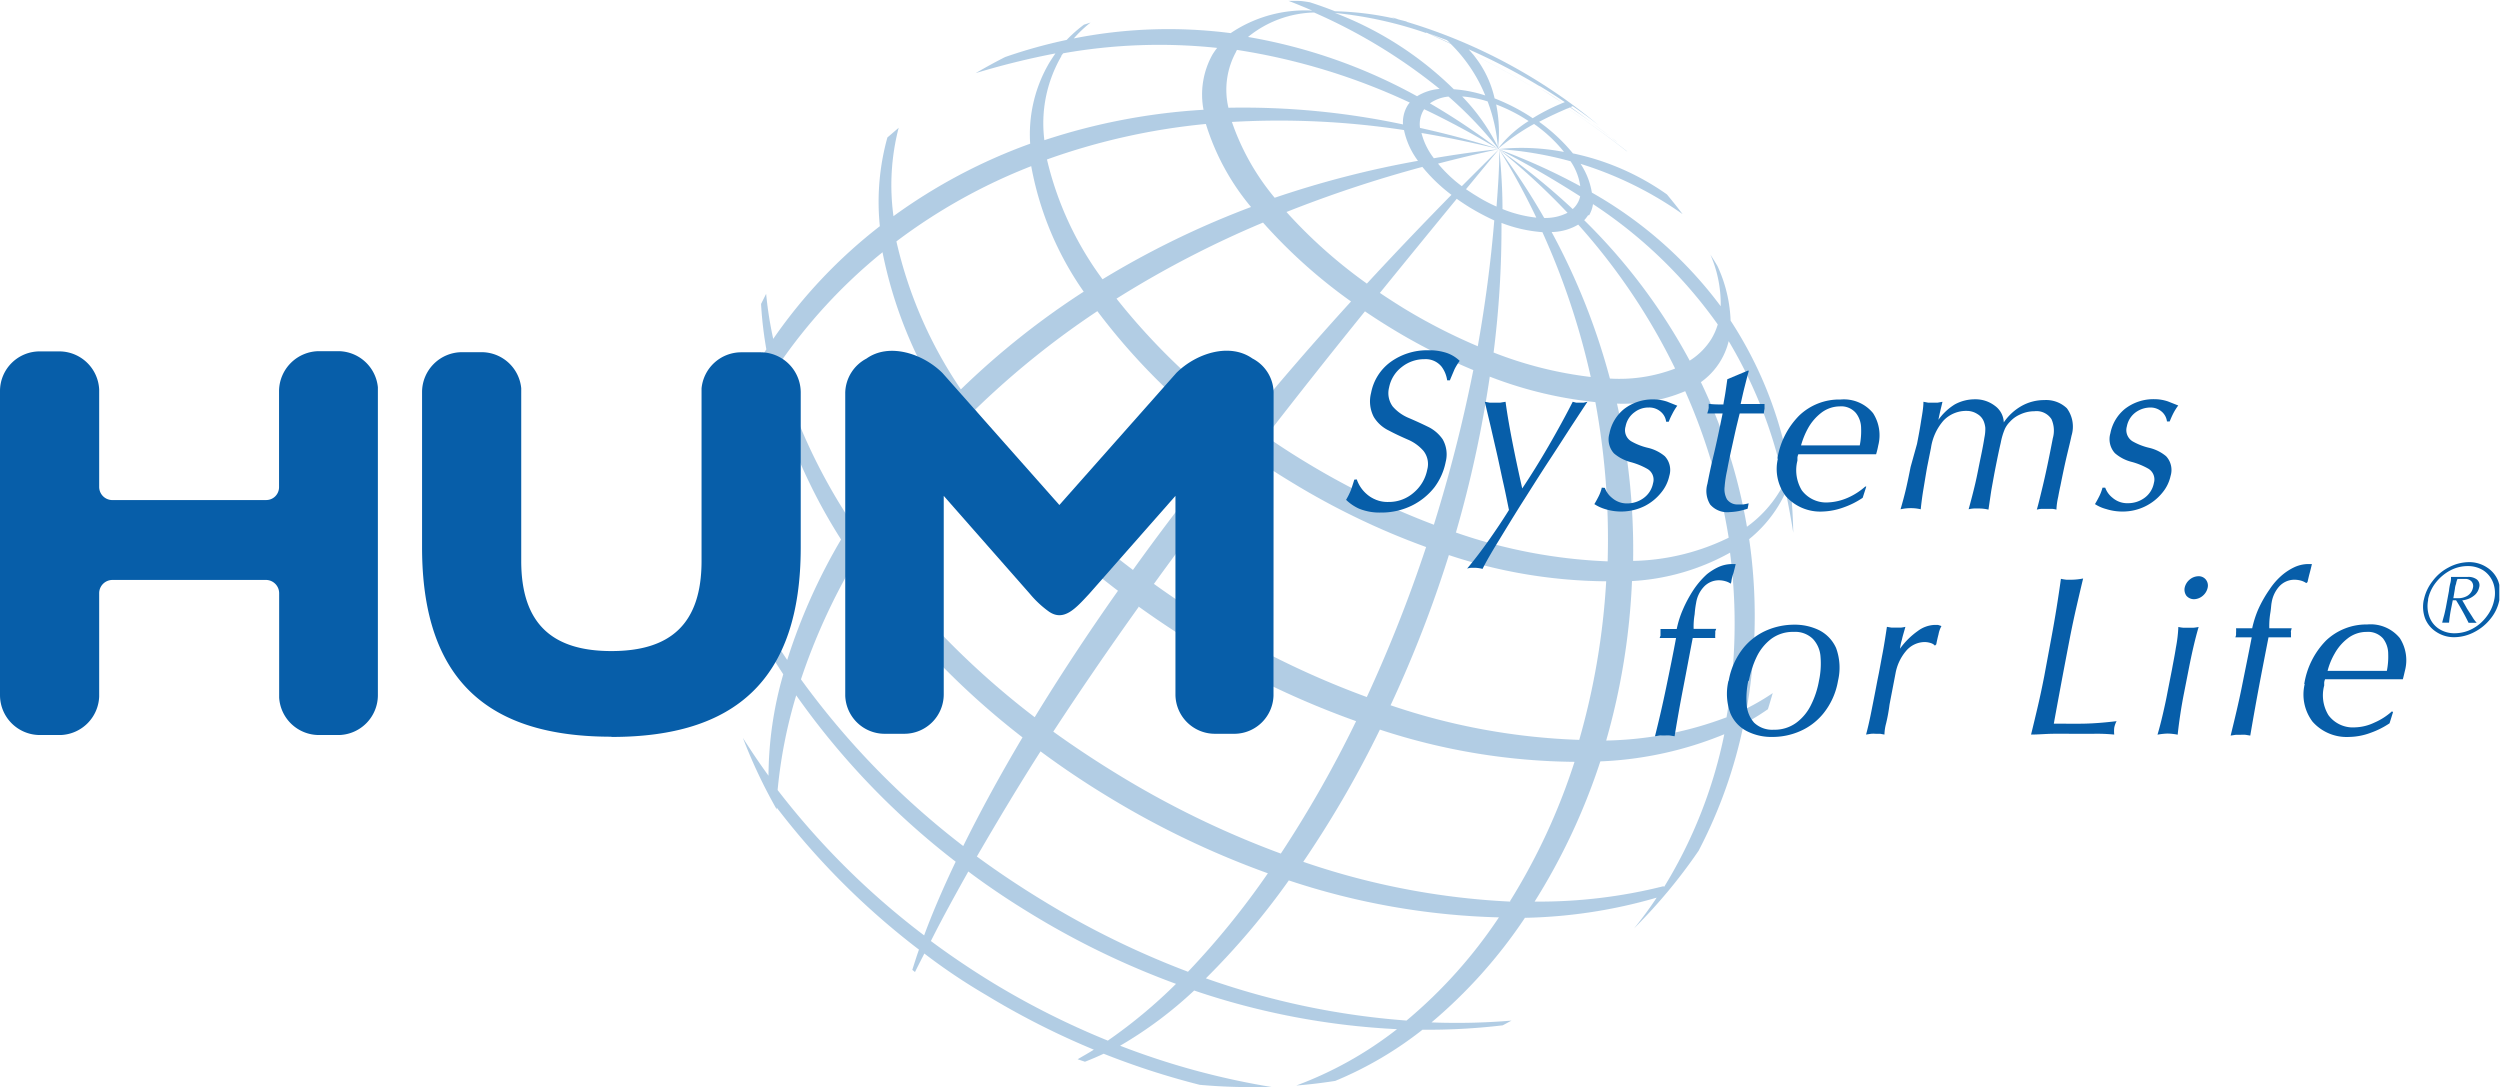 <svg id="Слой_1" data-name="Слой 1" xmlns="http://www.w3.org/2000/svg" xmlns:xlink="http://www.w3.org/1999/xlink" width="221.83" height="96.46" viewBox="0 0 221.83 96.46"><defs><style>.cls-1{fill:none;}.cls-2{clip-path:url(#clip-path);}.cls-3{opacity:0.31;}.cls-4{clip-path:url(#clip-path-4);}.cls-5{fill:#075ea9;}</style><clipPath id="clip-path"><rect class="cls-1" y="0.06" width="221.77" height="96.4"/></clipPath><clipPath id="clip-path-4"><rect class="cls-1" x="62.64" y="0.06" width="96.48" height="96.4"/></clipPath></defs><title>small_shop_producer_image893</title><g id="Слой_1-2" data-name="Слой 1-2"><g id="Иллюстрация_41" data-name="Иллюстрация 41"><g class="cls-2"><g class="cls-2"><g class="cls-2"><g class="cls-3"><g class="cls-4"><g class="cls-4"><path class="cls-5" d="M150.91,33.92a6.29,6.29,0,0,0,2.48-3.65,40.67,40.67,0,0,1,4.91,12.62c-.12.24-.25.48-.39.71a10.73,10.73,0,0,1-2.9,3.14,48.53,48.53,0,0,0-4.08-12.82m2.29,29.72a31.83,31.83,0,0,1-10.7,2.07,60.59,60.59,0,0,0,2.29-14.15,20.17,20.17,0,0,0,8.7-2.52,48.62,48.62,0,0,1-.31,14.6m-5.61,15A45.29,45.29,0,0,1,136.17,80,56,56,0,0,0,142,67.56a32.27,32.27,0,0,0,11-2.41,41.76,41.76,0,0,1-5.33,13.53M134,80a66.05,66.05,0,0,1-18.36-3.53,94.4,94.4,0,0,0,6.8-11.73,56.62,56.62,0,0,0,17.27,2.86A55.53,55.53,0,0,1,134,79.94m-9.14,10.62A68.67,68.67,0,0,1,107,86.81a66.32,66.32,0,0,0,7.36-8.69A64,64,0,0,0,133,81.4a42.83,42.83,0,0,1-8.2,9.16m-19.4-4.34A76.4,76.4,0,0,1,92.68,80q-3.15-1.91-6-4c1.74-3,3.62-6.15,5.65-9.33q2.91,2.16,6.1,4.09a78,78,0,0,0,14.07,6.73,71.81,71.81,0,0,1-7.1,8.75m-7.09,6.1a71.47,71.47,0,0,1-10.16-5.1q-2.9-1.77-5.55-3.74c1-2,2.16-4.1,3.32-6.17,1.84,1.38,3.76,2.66,5.73,3.85a72.08,72.08,0,0,0,12.7,6.12,44.82,44.82,0,0,1-6,5M82,83A68.75,68.75,0,0,1,69,70.1a42.91,42.91,0,0,1,1.65-8.4A68.1,68.1,0,0,0,84.8,76.46C83.65,78.87,82.71,81.07,82,83M63.1,45.2a43.58,43.58,0,0,1,5.29-11.84,49,49,0,0,0,6.24,14.51,51.73,51.73,0,0,0-4.78,10.69A59.74,59.74,0,0,1,63.1,45.22M78.3,22.35a38.8,38.8,0,0,0,5.53,13.59,64.52,64.52,0,0,0-8.25,10.45,50.72,50.72,0,0,1-6.5-14,47.09,47.09,0,0,1,9.22-10m13.2-7.66a28.24,28.24,0,0,0,4.66,11.15,70.58,70.58,0,0,0-10.9,8.67,38.51,38.51,0,0,1-5.72-13.13,50.07,50.07,0,0,1,12-6.69M94.17,5c0-.09.11-.18.17-.27A48.87,48.87,0,0,1,108,4.25c-.14.18-.27.36-.39.55a7.27,7.27,0,0,0-.82,4.94,55.29,55.29,0,0,0-14.12,2.7A11.86,11.86,0,0,1,94.17,5m15.51-.45.09-.12A56.36,56.36,0,0,1,125.09,9.1a1.94,1.94,0,0,0-.21.29,2.89,2.89,0,0,0-.39,1.65A68.33,68.33,0,0,0,109,9.56a7,7,0,0,1,.7-5m6.9-3.45a48.62,48.62,0,0,1,11.14,6.78,4.42,4.42,0,0,0-2,.65,47.63,47.63,0,0,0-15-5.26,9.63,9.63,0,0,1,5.83-2.17m10,1.78,2.15,1a13.67,13.67,0,0,1,3.07,4.58A11.5,11.5,0,0,0,129,7.92a30.54,30.54,0,0,0-10.54-6.77,35.48,35.48,0,0,1,8.08,1.78m1.84.63a2.44,2.44,0,0,1,.29.27c-.62-.3-1.25-.58-1.87-.85.52.18,1,.37,1.58.58m8.23,4.07c.77.46,1.51.94,2.24,1.43l-.2.08c-.82-.55-1.65-1.08-2.51-1.6.85.52,1.69,1,2.51,1.6l-.23.1c-.69-.45-1.38-.89-2.09-1.32.71.43,1.4.87,2.09,1.32A17.85,17.85,0,0,0,136,10.49c-.2-.14-.41-.27-.62-.4a17.67,17.67,0,0,0-2.76-1.36,9.37,9.37,0,0,0-1.91-3.9q2.82,1.41,5.61,3.09c-1.86-1.13-3.74-2.16-5.62-3.1-.12-.15-.25-.29-.38-.44q2.91,1.41,5.81,3.16c-1.94-1.17-3.89-2.23-5.83-3.17h0a55.84,55.84,0,0,1,6.33,3.29M133,13.22h0a17.78,17.78,0,0,0-3.26-4.66A9.62,9.62,0,0,1,132,9a14.76,14.76,0,0,1,.92,4.2m-.16-3.93a14.78,14.78,0,0,1,2.43,1.19l.45.28a10.27,10.27,0,0,0-2.72,2.45,12.58,12.58,0,0,0-.16-3.92m6,4.21a19.79,19.79,0,0,0-5.8-.25,31.6,31.6,0,0,1,6.4,1.08,5.22,5.22,0,0,1,.86,2.21A54.49,54.49,0,0,0,133,13.25c2.66,1.38,5,2.76,7.21,4.17a1.93,1.93,0,0,1-.26.65,2,2,0,0,1-.4.48,58.57,58.57,0,0,0-6.55-5.3,62.38,62.38,0,0,1,6.09,5.63,4.36,4.36,0,0,1-2.07.46,59.68,59.68,0,0,0-4-6.09,63.38,63.38,0,0,1,3.3,6.06,11.12,11.12,0,0,1-3-.76c0-1.77-.12-3.53-.28-5.3,0,1.69-.12,3.39-.25,5.08a13.94,13.94,0,0,1-1.71-.9c-.34-.2-.66-.42-1-.64L133,13.25c-1.12,1.1-2.21,2.19-3.29,3.27a12.11,12.11,0,0,1-2.11-2c1.76-.46,3.55-.89,5.4-1.29q-3,.33-5.77.81a6.09,6.09,0,0,1-1.1-2.24c2.24.38,4.53.85,6.87,1.43-2.36-.75-4.68-1.37-7-1.88a2.46,2.46,0,0,1,.3-1.55l.07-.11q3.21,1.53,6.58,3.54a58.86,58.86,0,0,0-6.07-4.06,3.41,3.41,0,0,1,1.65-.6,34.39,34.39,0,0,1,4.41,4.62h0A19.74,19.74,0,0,1,136.12,11a12.77,12.77,0,0,1,2.61,2.42m-9.54,33.82a103.42,103.42,0,0,0,3-13.82,36,36,0,0,0,9.37,2.26,66.92,66.92,0,0,1,1.09,14.13,46.44,46.44,0,0,1-13.5-2.57m-.63,2a45.32,45.32,0,0,0,14,2.34,64.62,64.62,0,0,1-2.39,14.07,57.89,57.89,0,0,1-16.74-3.07,108.06,108.06,0,0,0,5.18-13.35m-21,6q-2.7-1.63-5.18-3.42c2.62-3.62,5.46-7.41,8.54-11.41q1.8,1.26,3.74,2.43a66.14,66.14,0,0,0,11.87,5.71,126.88,126.88,0,0,1-5.26,13.31,77.31,77.31,0,0,1-13.71-6.62M101,53.8c1.7,1.22,3.48,2.41,5.33,3.53a76.41,76.41,0,0,0,14,6.66,103.9,103.9,0,0,1-6.68,11.75,82.1,82.1,0,0,1-14.13-6.82q-3.17-1.92-6.06-4c2.32-3.55,4.83-7.22,7.58-11.07m8.14-14.59q-4.74,5.85-8.65,11.31a67.65,67.65,0,0,1-14-14.22,75.82,75.82,0,0,1,10.84-8.74,57,57,0,0,0,11.8,11.66M111,18.37a78.55,78.55,0,0,0-13.17,6.41A29,29,0,0,1,92.9,14.15,58.28,58.28,0,0,1,107,11a21.2,21.2,0,0,0,4,7.36m2.14-.77a21.32,21.32,0,0,1-3.83-6.77,73.61,73.61,0,0,1,15.27.72,6.91,6.91,0,0,0,1.24,2.73,87,87,0,0,0-12.72,3.28m8.18,7.61a43.9,43.9,0,0,1-7.13-6.35,111.32,111.32,0,0,1,12.06-4,14.77,14.77,0,0,0,2.58,2.48q-3.93,4-7.51,7.88M110.59,37.5a58,58,0,0,1-11.52-11,89.48,89.48,0,0,1,13-6.75,46.38,46.38,0,0,0,7.81,7q-5,5.49-9.29,10.74m10.53-9.86q1.18.8,2.43,1.56a52.64,52.64,0,0,0,7.18,3.65,132.57,132.57,0,0,1-3.5,13.72A68.47,68.47,0,0,1,115.85,41c-1.21-.73-2.39-1.5-3.52-2.28q4.1-5.3,8.79-11.1m12.11-7.84a12.59,12.59,0,0,0,3.63.82,65.31,65.31,0,0,1,4.29,12.85,34.73,34.73,0,0,1-8.62-2.17,88.43,88.43,0,0,0,.7-11.5m-2.11,10.94a50.84,50.84,0,0,1-6.49-3.32q-1.12-.69-2.19-1.41,3.25-4,6.82-8.35c.36.26.73.5,1.11.74a21.46,21.46,0,0,0,2.22,1.18c-.31,3.75-.81,7.5-1.47,11.2M90.73,65.43c-2.06,3.47-3.81,6.7-5.26,9.64a71.6,71.6,0,0,1-14.4-14.79,55.09,55.09,0,0,1,4.81-10.54A70,70,0,0,0,90.73,65.43M76.83,48.19a64.19,64.19,0,0,1,8.22-10.43A65.84,65.84,0,0,0,99.2,52.42c-2.78,3.94-5.24,7.7-7.39,11.22a73,73,0,0,1-15-15.45m71.81-15.48a13.86,13.86,0,0,1-5.77.88,59.06,59.06,0,0,0-5.17-13,4.8,4.8,0,0,0,2.36-.66,55.65,55.65,0,0,1,8.58,12.74m-5.23,3.14a14.06,14.06,0,0,0,6.14-1.1,52.29,52.29,0,0,1,3.86,13,20.14,20.14,0,0,1-8.48,2.06,59.35,59.35,0,0,0-1.44-14M141,19.11a2.78,2.78,0,0,0,.35-1,41.36,41.36,0,0,1,11.07,10.68,5.69,5.69,0,0,1-.58,1.31,6.08,6.08,0,0,1-1.91,1.9,51.79,51.79,0,0,0-9.36-12.46,3,3,0,0,0,.35-.45m14.25,28.78a11.64,11.64,0,0,0,2.64-3,10.88,10.88,0,0,0,.64-1.22c.25,1.17.47,2.37.67,3.62a49,49,0,0,0-.73-7.55,35.44,35.44,0,0,0-4.83-11.27,12.52,12.52,0,0,0-1.17-4.85c-.2-.34-.41-.68-.62-1a10.89,10.89,0,0,1,.91,4.57,36.94,36.94,0,0,0-11.43-10.08,6.55,6.55,0,0,0-1-2.55A32.21,32.21,0,0,1,149.3,19c-.45-.6-.92-1.18-1.39-1.75a22.41,22.41,0,0,0-8.34-3.64,15.63,15.63,0,0,0-3-2.8c.83-.44,1.68-.83,2.52-1.19q2.78,1.85,5.3,3.84l-.1-.1c-1.65-1.29-3.38-2.53-5.19-3.74l.22-.09c1.46,1,2.85,2,4.18,3.09l-.13-.12c-1.29-1-2.63-2-4-3l.18-.08c.8.55,1.57,1.11,2.3,1.69a48.12,48.12,0,0,0-17.09-9.19h.09l-.78-.2-.35-.13a2,2,0,0,1-.35-.09l.5.18A26.7,26.7,0,0,0,118.46,1c-.71-.28-1.46-.55-2.24-.8a14.5,14.5,0,0,0-2.08-.2c.7.27,1.47.58,2.3.94a11.77,11.77,0,0,0-7.24,2,43.08,43.08,0,0,0-13.92.47A11,11,0,0,1,96.77,2l-.59.19a12.31,12.31,0,0,0-1.53,1.35,45.1,45.1,0,0,0-5.46,1.52c-.89.45-1.76.93-2.62,1.43a69,69,0,0,1,7.08-1.75c-.18.26-.35.52-.52.79a12.51,12.51,0,0,0-1.72,7.22,48.84,48.84,0,0,0-12.13,6.43,20.31,20.31,0,0,1,.46-7.84l-1,.86a21.33,21.33,0,0,0-.67,7.87,44.91,44.91,0,0,0-9.46,10,33.94,33.94,0,0,1-.63-4l-.45.9A34.06,34.06,0,0,0,68,31a40.42,40.42,0,0,0-4.86,10.42,46.33,46.33,0,0,0-.45,5.52c.06-.27.12-.53.19-.79A58,58,0,0,0,69.5,59.83a33,33,0,0,0-1.31,9c-.8-1.1-1.55-2.22-2.27-3.35a46.47,46.47,0,0,0,3,6.34v-.16a67.22,67.22,0,0,0,12.62,12.6c-.22.63-.41,1.23-.59,1.8.09.06.16.13.24.19.27-.55.55-1.09.83-1.64a53,53,0,0,0,5.48,3.68,69.74,69.74,0,0,0,9.56,4.85c-.48.3-1,.59-1.44.85l.65.22c.55-.21,1.1-.45,1.66-.71a69,69,0,0,0,8.53,2.76c1.46.13,2.93.2,4.42.2h2a67.16,67.16,0,0,1-13.49-3.67,36.12,36.12,0,0,0,6.57-4.9,65.76,65.76,0,0,0,18,3.43,33.29,33.29,0,0,1-8.94,5c1.16-.09,2.32-.23,3.46-.41a32.69,32.69,0,0,0,7.74-4.54,56.43,56.43,0,0,0,7.12-.39l.78-.42a58,58,0,0,1-7.1.16,44.11,44.11,0,0,0,8.29-9.28A44.92,44.92,0,0,0,147,79.65a33.36,33.36,0,0,1-2,2.72,47.69,47.69,0,0,0,5.72-6.88,42.83,42.83,0,0,0,4-11.24,22.51,22.51,0,0,0,2.15-1.32c.15-.47.3-1,.43-1.43a20.35,20.35,0,0,1-2.3,1.35,47.77,47.77,0,0,0,.21-15"/></g></g></g><path class="cls-5" d="M8.8,52.61V61.8a3.55,3.55,0,0,1-3.41,3.42H3.53A3.54,3.54,0,0,1,0,61.68v-27a3.52,3.52,0,0,1,3.53-3.5H5.31A3.55,3.55,0,0,1,8.8,34.56v8.67a1.17,1.17,0,0,0,1.1,1.14H23.59a1.14,1.14,0,0,0,1.17-1.13h0V34.69a3.57,3.57,0,0,1,3.56-3.53H30a3.55,3.55,0,0,1,3.53,3.2V61.68a3.54,3.54,0,0,1-3.42,3.54H28.3a3.54,3.54,0,0,1-3.53-3.31V52.64a1.18,1.18,0,0,0-1.12-1.18H10a1.18,1.18,0,0,0-1.2,1.15"/><path class="cls-5" d="M54.28,65.39c10.87,0,16.77-5,16.77-16.81V34.79a3.57,3.57,0,0,0-3.55-3.53H65.77a3.54,3.54,0,0,0-3.52,3.2V49.77c0,5.64-2.8,8-8,8s-8-2.38-8-8V34.45a3.54,3.54,0,0,0-3.52-3.2H41a3.55,3.55,0,0,0-3.55,3.53V48.56c0,11.83,5.9,16.81,16.78,16.81"/><path class="cls-5" d="M113,61.74a3.49,3.49,0,0,1-3.4,3.37h-1.8a3.5,3.5,0,0,1-3.5-3.49V44l-7.66,8.7c-1.19,1.28-2.23,2.47-3.55,1.58a9.09,9.09,0,0,1-1.7-1.58L83.74,44V61.62a3.5,3.5,0,0,1-3.5,3.49h-1.8A3.5,3.5,0,0,1,75,61.74V34.82a3.51,3.51,0,0,1,1.88-3c2-1.43,5-.46,6.75,1.28L94,44.81l10.38-11.72c1.75-1.74,4.72-2.71,6.75-1.28a3.46,3.46,0,0,1,1.88,3Z"/><path class="cls-5" d="M153.62,51.65a3.25,3.25,0,0,1,.19-.79c.07-.26.14-.54.2-.81h-.39a3,3,0,0,0-1.17.28,5,5,0,0,0-1,.63,7.54,7.54,0,0,0-1.19,1.39,11.31,11.31,0,0,0-.94,1.75,8.5,8.5,0,0,0-.54,1.71h-1.44v.61a.62.62,0,0,0-.07.19h1.45c-.27,1.46-.57,2.91-.87,4.36s-.63,2.89-1,4.36l.46-.07h.44a2.94,2.94,0,0,1,.42,0l.42.07c.24-1.47.5-2.93.78-4.37s.55-2.91.83-4.35h2a2.67,2.67,0,0,1,0-.4V56a1.19,1.19,0,0,0,.08-.2h-2a6.37,6.37,0,0,1,.09-1.3,8.28,8.28,0,0,1,.13-1,2.68,2.68,0,0,1,.65-1.39,1.82,1.82,0,0,1,1.38-.62,2.1,2.1,0,0,1,.56.08,1.49,1.49,0,0,1,.48.22Z"/><path class="cls-5" d="M155.18,60.41a8.77,8.77,0,0,1,.69-2.12,4.4,4.4,0,0,1,1.28-1.59,3.2,3.2,0,0,1,2-.63,2.24,2.24,0,0,1,1.72.63,2.56,2.56,0,0,1,.67,1.59,7.2,7.2,0,0,1-.14,2.12,7.76,7.76,0,0,1-.71,2.15,4.3,4.3,0,0,1-1.3,1.57,3.25,3.25,0,0,1-2,.62,2.33,2.33,0,0,1-1.74-.62,2.67,2.67,0,0,1-.66-1.59,7.26,7.26,0,0,1,.14-2.13m-1.76,0a5,5,0,0,0,.18,2.91,3.14,3.14,0,0,0,1.52,1.59,4.78,4.78,0,0,0,2.2.48,6.06,6.06,0,0,0,2.38-.48,5.48,5.48,0,0,0,2.13-1.59,6.27,6.27,0,0,0,1.31-2.91,5.06,5.06,0,0,0-.17-2.91,3.26,3.26,0,0,0-1.52-1.59,4.93,4.93,0,0,0-2.2-.48,6.15,6.15,0,0,0-2.39.48,5.45,5.45,0,0,0-2.12,1.59,6.4,6.4,0,0,0-1.3,2.91"/><path class="cls-5" d="M171.81,57.17c.05-.28.12-.58.2-.89a2.36,2.36,0,0,1,.26-.73l-.31-.1h-.31a2.65,2.65,0,0,0-1.48.54,6.73,6.73,0,0,0-1.58,1.57h0a4.81,4.81,0,0,1,.17-.8c.06-.3.18-.66.31-1.14a2.7,2.7,0,0,1-.41.07h-.82l-.41-.07c-.13.86-.25,1.64-.38,2.32s-.24,1.3-.34,1.82l-.13.64c-.21,1.12-.4,2.07-.56,2.87s-.31,1.43-.44,1.91l.44-.07a2.94,2.94,0,0,1,.42,0h.39l.38.07a4.24,4.24,0,0,1,.15-1,15,15,0,0,0,.3-1.65c.13-.69.31-1.61.53-2.76a4.24,4.24,0,0,1,.93-2,2.19,2.19,0,0,1,1.66-.8,1.85,1.85,0,0,1,.57.1.77.77,0,0,1,.34.22Z"/><path class="cls-5" d="M181.39,60c-.17.87-.35,1.73-.55,2.59s-.41,1.73-.62,2.59c.63,0,1.25-.06,1.87-.07s1.23,0,1.85,0h1.84a15.74,15.74,0,0,1,1.82.07,3,3,0,0,1,0-.6,2,2,0,0,1,.21-.59c-1,.12-1.95.2-2.84.22s-1.8,0-2.73,0c.18-1,.38-2.08.61-3.32s.51-2.7.83-4.37c.17-.86.35-1.72.55-2.59s.4-1.73.61-2.6a5.57,5.57,0,0,1-1,.11h-.48a4.17,4.17,0,0,1-.49-.08c-.12.87-.25,1.73-.39,2.6s-.29,1.73-.45,2.59Z"/><path class="cls-5" d="M193.85,52.15a.93.93,0,0,0,.16.72.89.89,0,0,0,.66.3,1.24,1.24,0,0,0,.78-.3,1.29,1.29,0,0,0,.44-.72.85.85,0,0,0-.16-.72.81.81,0,0,0-.66-.3,1.24,1.24,0,0,0-.78.3,1.29,1.29,0,0,0-.44.72m-1.53,9.31c-.11.6-.25,1.23-.4,1.88s-.31,1.27-.48,1.85a5.51,5.51,0,0,1,.91-.1,5.16,5.16,0,0,1,.88.1c.06-.58.14-1.19.24-1.85s.21-1.28.33-1.88l.41-2.09c.12-.61.25-1.24.4-1.89s.31-1.27.48-1.85a3.65,3.65,0,0,1-.46.07h-.9a3.11,3.11,0,0,1-.44-.07,12.71,12.71,0,0,1-.22,1.85c-.1.65-.23,1.28-.34,1.89Z"/><path class="cls-5" d="M204.75,51.65c.06-.26.12-.53.19-.79s.14-.54.2-.81h-.38a3,3,0,0,0-1.18.28,5,5,0,0,0-1,.63,6,6,0,0,0-1.19,1.33,10.83,10.83,0,0,0-1,1.75,9.22,9.22,0,0,0-.55,1.71h-1.43a2.67,2.67,0,0,1,0,.4v.21l-.06.19h1.45c-.28,1.46-.58,2.91-.87,4.36s-.64,2.89-1,4.36l.46-.07h.44a2.94,2.94,0,0,1,.42,0l.42.07c.25-1.47.51-2.93.78-4.37s.56-2.91.84-4.35h2a2.67,2.67,0,0,1,0-.4.34.34,0,0,1,0-.2c.05-.08,0-.13.07-.2h-2a7.1,7.1,0,0,1,.08-1.3c.08-.44.08-.78.13-1a2.79,2.79,0,0,1,.65-1.39,1.82,1.82,0,0,1,1.38-.62,2.24,2.24,0,0,1,.57.08,1.56,1.56,0,0,1,.47.22Z"/><path class="cls-5" d="M210,56.07a1.77,1.77,0,0,1,1.45.58,2.23,2.23,0,0,1,.46,1.36,6.46,6.46,0,0,1-.12,1.52h-5.26a6.09,6.09,0,0,1,.63-1.54,4.36,4.36,0,0,1,1.15-1.34,2.72,2.72,0,0,1,1.69-.58m-5.5,4.63a4,4,0,0,0,.7,3.34,4.05,4.05,0,0,0,3.25,1.35,5.68,5.68,0,0,0,1.91-.37,7.47,7.47,0,0,0,1.67-.84l.31-1-.1-.06a5.69,5.69,0,0,1-1.56,1,4.22,4.22,0,0,1-1.71.42,2.69,2.69,0,0,1-2.36-1.08,3.37,3.37,0,0,1-.38-2.63v-.27a1,1,0,0,1,.08-.29h6.9c.07-.26.13-.52.19-.78a3.63,3.63,0,0,0-.46-2.87,3.34,3.34,0,0,0-2.89-1.21,5.2,5.2,0,0,0-3.66,1.43,7.07,7.07,0,0,0-1.93,3.86"/><path class="cls-5" d="M120.17,42.56c-.11.37-.22.69-.31.95a6.58,6.58,0,0,1-.42.84,4.05,4.05,0,0,0,1.14.78,4.8,4.8,0,0,0,1.94.35,6.12,6.12,0,0,0,2.76-.62,5.82,5.82,0,0,0,2-1.62,5.55,5.55,0,0,0,1-2.26,2.69,2.69,0,0,0-.27-2,3.34,3.34,0,0,0-1.34-1.13q-.86-.42-1.71-.78a3.8,3.8,0,0,1-1.38-1,2,2,0,0,1-.32-1.7,3,3,0,0,1,1.13-1.81,3.21,3.21,0,0,1,2-.69,1.82,1.82,0,0,1,1.52.66,2.62,2.62,0,0,1,.5,1.22h.24c.15-.37.29-.69.42-1a5.51,5.51,0,0,1,.45-.73,3.12,3.12,0,0,0-1.17-.71,4.87,4.87,0,0,0-1.61-.23,5.54,5.54,0,0,0-3.38,1.06,4.41,4.41,0,0,0-1.7,2.72A3,3,0,0,0,121.9,37a3.15,3.15,0,0,0,1.33,1.2c.56.3,1.13.56,1.7.81a3.8,3.8,0,0,1,1.38,1,1.89,1.89,0,0,1,.33,1.67,3.53,3.53,0,0,1-1.16,2,3.33,3.33,0,0,1-2.27.86,2.78,2.78,0,0,1-1.93-.69,3,3,0,0,1-.89-1.31Z"/><path class="cls-5" d="M133.92,45.21c-.54.87-1.12,1.74-1.74,2.62s-1.27,1.75-2,2.62a2.29,2.29,0,0,1,.36-.07h.34a3,3,0,0,1,.67.1c.28-.57.75-1.39,1.4-2.45s1.36-2.24,2.18-3.53,1.61-2.55,2.42-3.78,1.49-2.31,2.09-3.22,1-1.53,1.22-1.85l-.34.08h-.66l-.31-.08c-.65,1.28-1.37,2.59-2.14,3.92s-1.55,2.59-2.34,3.77c-.3-1.33-.58-2.63-.83-3.9s-.48-2.53-.65-3.79l-.48.08h-.92l-.44-.08c.08.34.21.9.4,1.69s.39,1.69.62,2.68.43,2,.63,2.88.36,1.72.49,2.34"/><path class="cls-5" d="M142.13,43.27a3.36,3.36,0,0,1-.27.75c-.12.24-.25.48-.39.71a3.58,3.58,0,0,0,.95.44,4.72,4.72,0,0,0,3.5-.26,4.46,4.46,0,0,0,1.47-1.19,3.47,3.47,0,0,0,.73-1.49,1.79,1.79,0,0,0-.4-1.75,3.63,3.63,0,0,0-1.48-.74,5.45,5.45,0,0,1-1.51-.59,1.15,1.15,0,0,1-.49-1.31,2,2,0,0,1,.82-1.28,2,2,0,0,1,1.22-.4,1.55,1.55,0,0,1,1.11.4,1.37,1.37,0,0,1,.45.86h.23a5.93,5.93,0,0,1,.31-.68,5,5,0,0,1,.45-.74l-.9-.36a3.84,3.84,0,0,0-1.21-.2,4.13,4.13,0,0,0-2.62.86,3.68,3.68,0,0,0-1.29,2.16,1.85,1.85,0,0,0,.4,1.77,3.78,3.78,0,0,0,1.47.77,6.3,6.3,0,0,1,1.5.61,1.1,1.1,0,0,1,.5,1.26,2.12,2.12,0,0,1-.86,1.34,2.47,2.47,0,0,1-1.44.46,2,2,0,0,1-1.34-.49,2,2,0,0,1-.64-.89Z"/><path class="cls-5" d="M153.27,33.65c-.06.43-.12.85-.18,1.24s-.13.72-.17,1c-.44,0-.87,0-1.31-.06a.67.67,0,0,1,0,.2.67.67,0,0,1,0,.2,1.89,1.89,0,0,1-.05.23,2,2,0,0,0-.07.23h1.36c-.3,1.48-.56,2.71-.8,3.7s-.41,1.83-.55,2.55a2.27,2.27,0,0,0,.25,1.83,2,2,0,0,0,1.72.67,5.58,5.58,0,0,0,.81-.09c.28-.06.54-.13.79-.21l.09-.48a4.1,4.1,0,0,1-.48.1h-.44a1.14,1.14,0,0,1-1-.45,1.86,1.86,0,0,1-.21-1.13,10,10,0,0,1,.22-1.44c.11-.61.25-1.29.42-2.05s.31-1.43.45-2,.22-.92.25-1h2.14a3,3,0,0,1,.06-.42v-.42h-2.12c.11-.49.22-1,.34-1.47s.25-1,.39-1.49h-.1Z"/><path class="cls-5" d="M163.23,36.06a1.71,1.71,0,0,1,1.45.59,2.2,2.2,0,0,1,.46,1.35,6.46,6.46,0,0,1-.12,1.52h-5.21a7.12,7.12,0,0,1,.63-1.54,4.48,4.48,0,0,1,1.15-1.34,2.72,2.72,0,0,1,1.69-.58m-5.52,4.62a4,4,0,0,0,.7,3.35,4.09,4.09,0,0,0,3.25,1.36,6,6,0,0,0,1.91-.38,7.19,7.19,0,0,0,1.66-.84l.32-1h-.09a5.93,5.93,0,0,1-1.56,1,4.87,4.87,0,0,1-1.72.41,2.7,2.7,0,0,1-2.35-1.07,3.44,3.44,0,0,1-.39-2.64V40.6a1,1,0,0,1,.08-.29h6.9a7.38,7.38,0,0,0,.19-.78,3.63,3.63,0,0,0-.46-2.87,3.34,3.34,0,0,0-2.89-1.21,5.13,5.13,0,0,0-3.66,1.42,7,7,0,0,0-1.94,3.84"/><path class="cls-5" d="M169.53,41.44c-.12.61-.25,1.25-.4,1.9s-.32,1.26-.49,1.85a4.05,4.05,0,0,1,.92-.1,3.63,3.63,0,0,1,.87.1c.06-.59.14-1.2.25-1.85s.21-1.29.32-1.9l.34-1.7a4.73,4.73,0,0,1,1.11-2.42,2.77,2.77,0,0,1,2.08-.86,1.72,1.72,0,0,1,.93.28,1.34,1.34,0,0,1,.56.64,2.16,2.16,0,0,1,.14.57,3.7,3.7,0,0,1-.08.88c-.06.4-.17,1-.34,1.81s-.29,1.49-.47,2.26-.38,1.53-.59,2.29a2.42,2.42,0,0,1,.47-.07h.43a3.55,3.55,0,0,1,.86.1l.24-1.63c.08-.47.18-1,.28-1.56.24-1.24.43-2.15.57-2.74a5.9,5.9,0,0,1,.37-1.24,2.26,2.26,0,0,1,.44-.62,2.63,2.63,0,0,1,.9-.65,3,3,0,0,1,1.28-.29,1.58,1.58,0,0,1,1.51.7,2.49,2.49,0,0,1,.12,1.7c-.34,1.78-.64,3.19-.89,4.23s-.42,1.74-.53,2.1a2.34,2.34,0,0,1,.45-.07h.88a1.85,1.85,0,0,1,.41.07,6.26,6.26,0,0,1,.16-1.14c.06-.34.13-.69.2-1,.23-1.16.43-2.08.59-2.75s.3-1.23.39-1.67a2.74,2.74,0,0,0-.41-2.43,2.65,2.65,0,0,0-2-.73,4.1,4.1,0,0,0-2,.51,4.7,4.7,0,0,0-1.6,1.47h0A1.9,1.9,0,0,0,177,36a2.82,2.82,0,0,0-1.75-.57,3.72,3.72,0,0,0-1.79.45A5,5,0,0,0,172,37.25h0c.05-.27.11-.54.17-.8s.13-.53.19-.8l-.44.08h-.82l-.43-.08c0,.58-.13,1.2-.23,1.85s-.22,1.28-.34,1.89Z"/><path class="cls-5" d="M186.56,43.27a4,4,0,0,1-.28.75c-.12.24-.25.48-.39.71a3.43,3.43,0,0,0,1,.44,4.78,4.78,0,0,0,1.5.22,4.52,4.52,0,0,0,3.48-1.67,3.47,3.47,0,0,0,.73-1.49,1.79,1.79,0,0,0-.4-1.75,3.63,3.63,0,0,0-1.48-.74,5.45,5.45,0,0,1-1.51-.59,1.17,1.17,0,0,1-.49-1.31,2,2,0,0,1,.82-1.28,2.25,2.25,0,0,1,1.23-.4,1.52,1.52,0,0,1,1.06.38,1.37,1.37,0,0,1,.45.86h.24c.09-.23.19-.46.3-.68a5.09,5.09,0,0,1,.46-.74l-.91-.36a3.78,3.78,0,0,0-1.2-.2,4.13,4.13,0,0,0-2.62.86,3.68,3.68,0,0,0-1.29,2.16,1.85,1.85,0,0,0,.4,1.77,3.59,3.59,0,0,0,1.47.77,6.3,6.3,0,0,1,1.5.61,1.11,1.11,0,0,1,.49,1.26,2.11,2.11,0,0,1-.85,1.34,2.47,2.47,0,0,1-1.44.46,2,2,0,0,1-1.39-.49,2,2,0,0,1-.64-.89Z"/><path class="cls-5" d="M215.44,53.21a3.53,3.53,0,0,1,.69-1.51,4.06,4.06,0,0,1,1.26-1.07,3.3,3.3,0,0,1,1.57-.4,2.55,2.55,0,0,1,1.42.4,2.27,2.27,0,0,1,.84,1.07,2.68,2.68,0,0,1,.1,1.51,3.53,3.53,0,0,1-.69,1.51,3.76,3.76,0,0,1-1.24,1.07,3.37,3.37,0,0,1-1.58.4,2.51,2.51,0,0,1-1.41-.4,2.17,2.17,0,0,1-.84-1.07,2.77,2.77,0,0,1-.1-1.51m-.39,0a3,3,0,0,0,.12,1.68,2.53,2.53,0,0,0,1,1.19,2.84,2.84,0,0,0,1.6.46,3.88,3.88,0,0,0,1.77-.46A4.36,4.36,0,0,0,221,54.89a3.76,3.76,0,0,0,.78-1.68,3,3,0,0,0-.12-1.68,2.53,2.53,0,0,0-1-1.19,2.84,2.84,0,0,0-1.6-.46,3.88,3.88,0,0,0-1.77.46,4.14,4.14,0,0,0-1.44,1.22,3.93,3.93,0,0,0-.78,1.68m2.76-1a1.58,1.58,0,0,1,.1-.43,1.56,1.56,0,0,1,.13-.44h.65a.74.74,0,0,1,.58.21.62.62,0,0,1,.14.57,1.09,1.09,0,0,1-.5.72,1.61,1.61,0,0,1-.86.21h-.38Zm-.81,1.7c-.05.23-.09.44-.15.66s-.12.43-.17.65h.61a12,12,0,0,1,.2-1.34l.13-.65h.29c.21.33.4.66.59,1s.36.67.52,1h.72a2.9,2.9,0,0,1-.39-.53L218.9,54c-.15-.28-.29-.52-.42-.73a2.16,2.16,0,0,0,.57-.14,1.93,1.93,0,0,0,.59-.38,1.26,1.26,0,0,0,.34-.63.66.66,0,0,0-.2-.7,1.24,1.24,0,0,0-.79-.23h-1.51a1.73,1.73,0,0,1-.07.6,4.64,4.64,0,0,0-.11.65Z"/></g></g></g></g></g></svg>